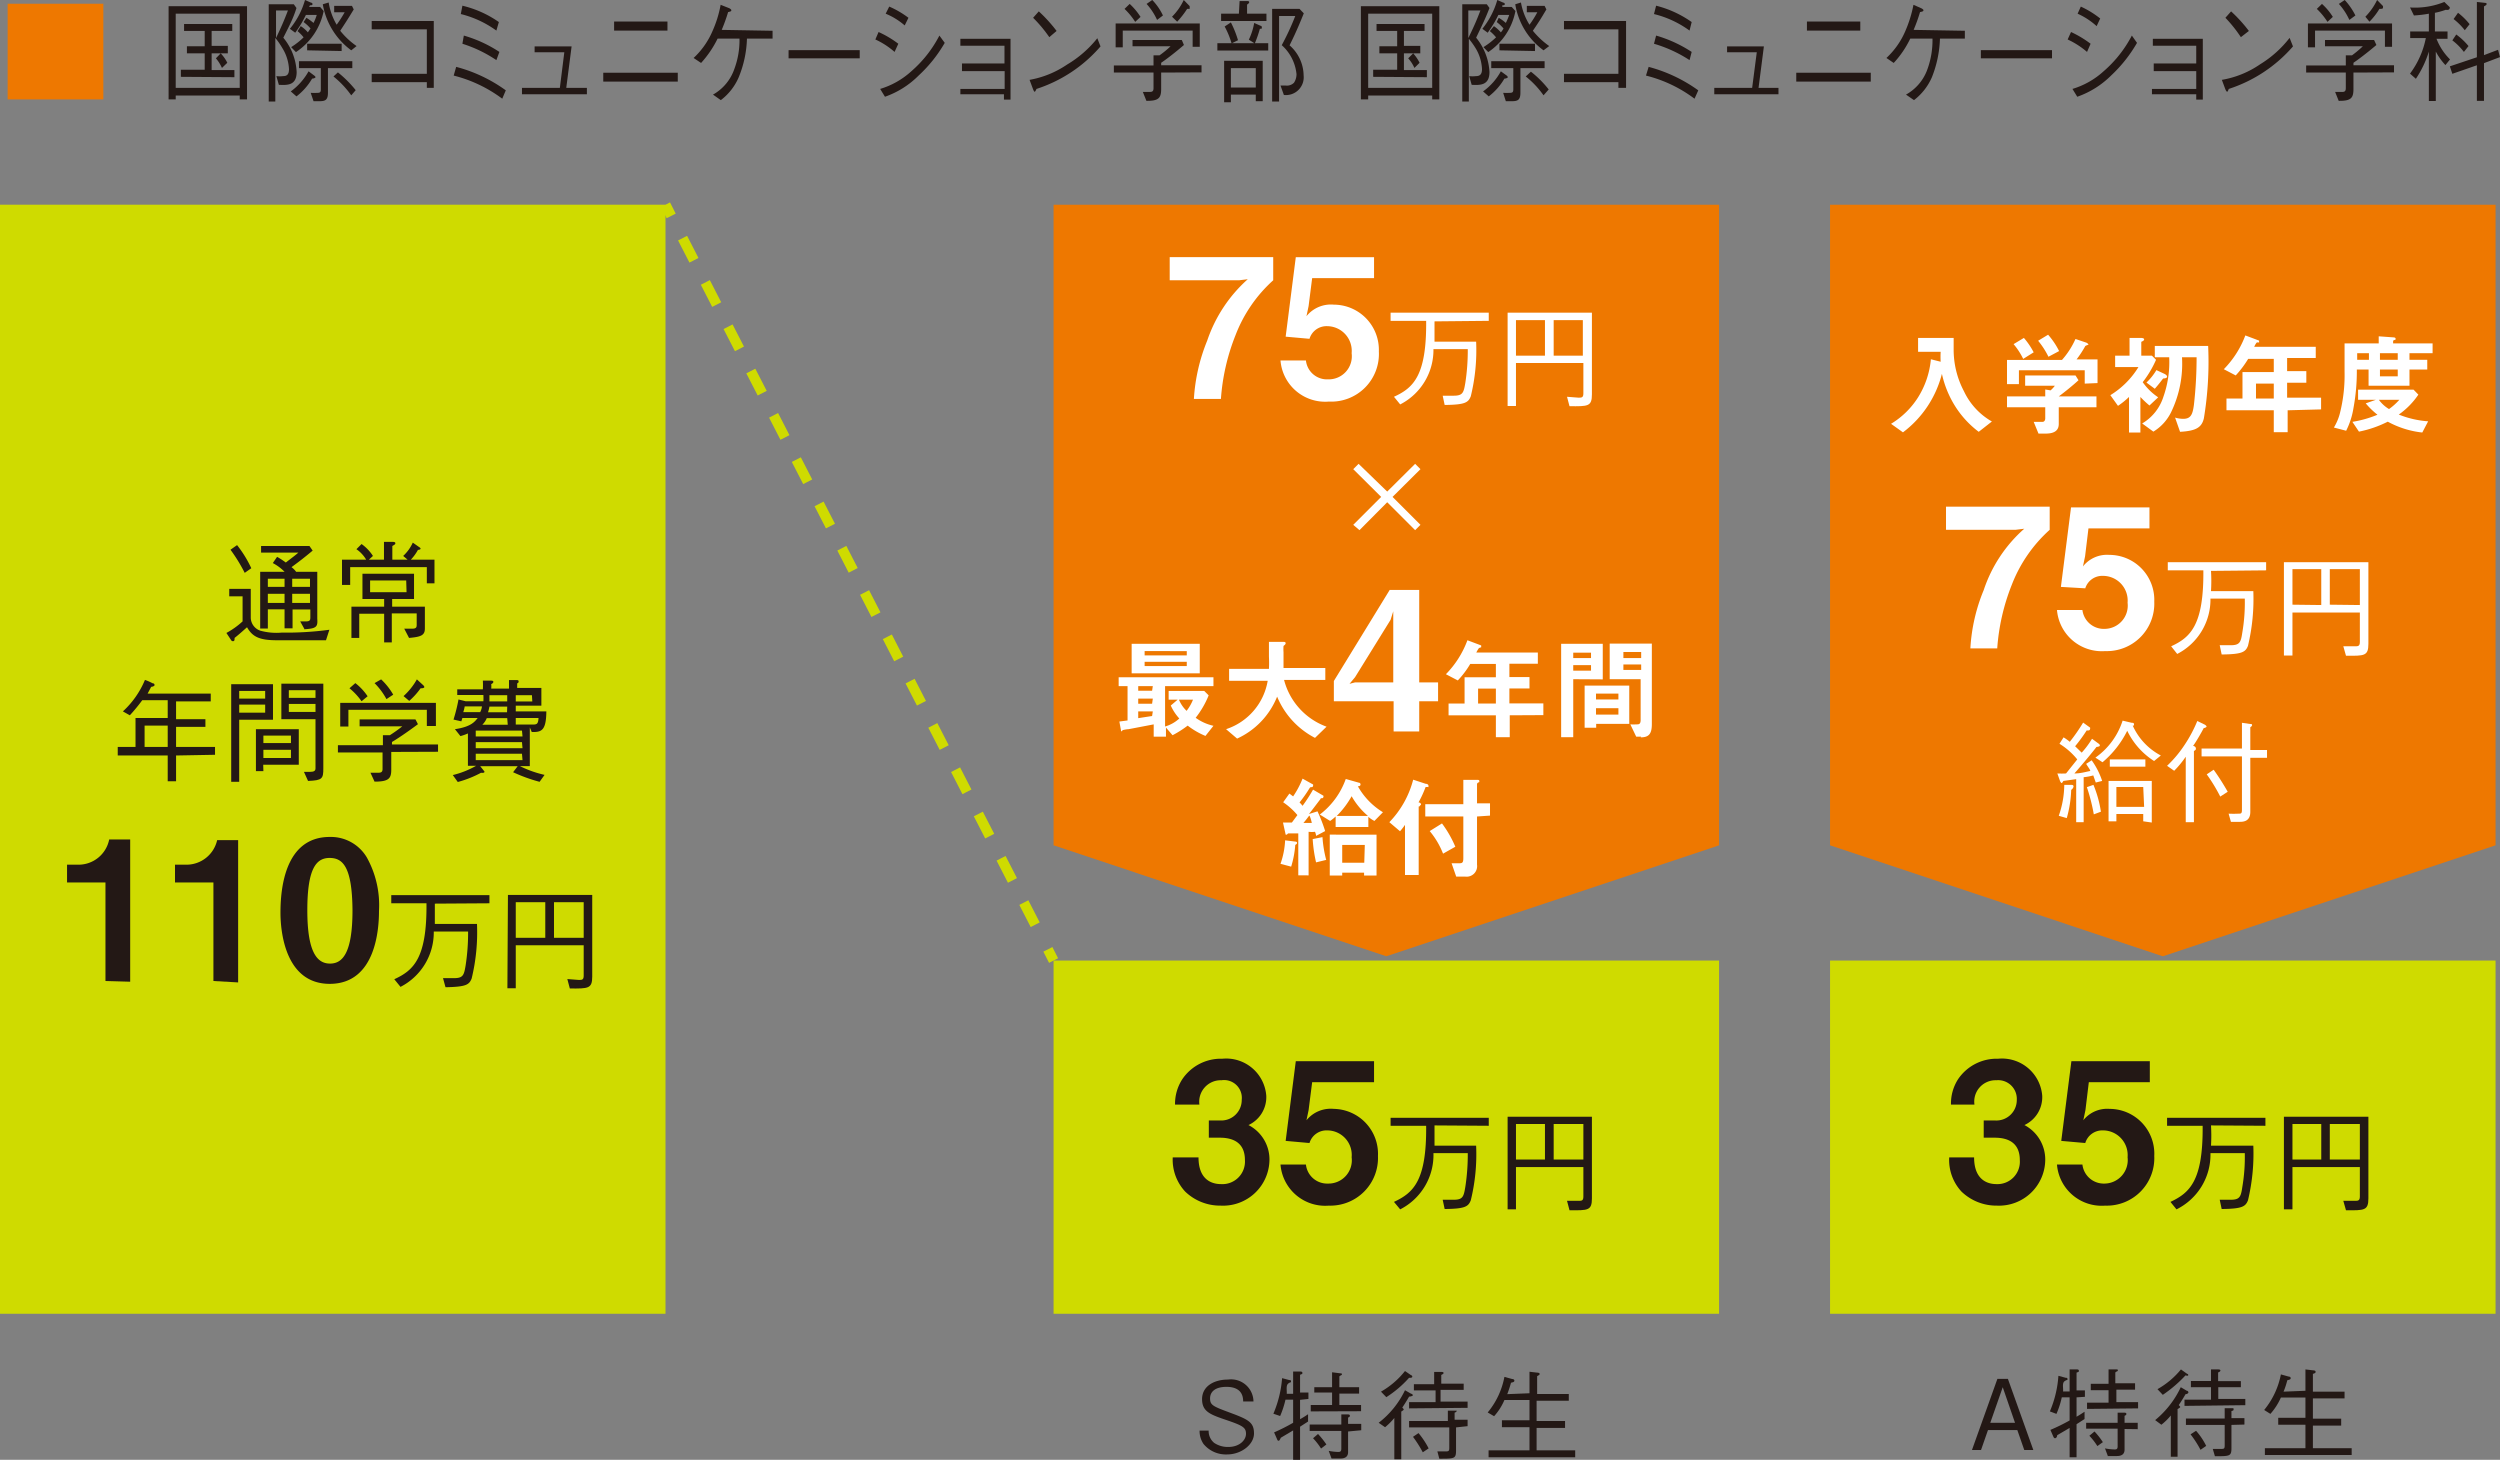 <svg xmlns="http://www.w3.org/2000/svg" width="140.57" height="82.08" viewBox="0 0 140.57 82.08"><rect x="0" y="0" width="140.57" height="82.08" fill="#808080" stroke="none"/><defs><style>.cls-1{fill:#ee7800;}.cls-2{fill:#231815;}.cls-3{fill:#cfdb00;}.cls-4{fill:#fff;}.cls-5,.cls-6{fill:none;stroke:#cfdb00;stroke-miterlimit:10;stroke-width:0.57px;}.cls-6{stroke-dasharray:1.4 1.4;}</style></defs><g id="レイヤー_2" data-name="レイヤー 2"><g id="レイヤー_1-2" data-name="レイヤー 1"><path class="cls-1" d="M5.81.21V5.59H.43V.21Z"/><path class="cls-2" d="M13.48,5.59V5.37H9.88v.22h-.4V.35h4.41V5.59Zm0-4.82H9.88V4.94h3.6ZM10.17,4.32v-.4h1.34V3h-1v-.4h1V1.74H10.35V1.35h2.71v.39H11.9v.84h.91V3H11.9v.94h1.28v.4Zm2.31-.5a2.22,2.22,0,0,0-.34-.54L12.41,3a2.08,2.08,0,0,1,.37.53Z"/><path class="cls-2" d="M15.93,2.12a3.26,3.26,0,0,1,.75,1.93c0,.77-.54.74-1,.72l-.14-.49a1.51,1.51,0,0,0,.38,0c.18,0,.33-.06.33-.39a2.48,2.48,0,0,0-.37-1.18,4.63,4.63,0,0,0-.4-.58V5.71h-.37V.24h1.41l.15.21C16.5,1,16.29,1.41,15.93,2.12ZM15.52.59V2.14c.3-.63.46-1,.67-1.55Zm1.12,2.34-.27-.28a4,4,0,0,0,.7-.55,2.23,2.23,0,0,0-.34-.35l.18-.28a1.72,1.72,0,0,1,.4.35l.15-.22a2.4,2.4,0,0,0-.39-.36L17.23,1a3.92,3.92,0,0,1,.4.29,2.59,2.59,0,0,0,.18-.45H17.2a6.48,6.48,0,0,1-.6,1l-.3-.22A4.48,4.48,0,0,0,17.15,0l.34.15s.08,0,.08.08-.07.06-.14.07a.9.9,0,0,0-.05.09H18l.2.23A3.63,3.63,0,0,1,16.64,2.93Zm.91,1.49a3.44,3.44,0,0,1-.88,1l-.32-.28a3.49,3.49,0,0,0,1-1.13l.32.24s.07.05.07.09S17.63,4.42,17.55,4.42Zm.89-.59V5.21c0,.4-.14.48-.46.48h-.35l-.16-.47a3.58,3.58,0,0,0,.4,0c.17,0,.17-.1.17-.23V3.83H16.81V3.44h3v.39Zm-1.17-1V2.46h1.94v.41Zm2.48,0A4.06,4.06,0,0,1,18.15.24l.33-.1a3.61,3.61,0,0,0,.45,1.25,6.86,6.86,0,0,0,.45-.7h-.59V.33h1l.1.2c-.34.56-.42.68-.76,1.2a4.34,4.34,0,0,0,.92.86Zm0,2.53a5.34,5.34,0,0,0-1-1.06L19,4.07a6.32,6.32,0,0,1,1,1Z"/><path class="cls-2" d="M20.9,4.62V4.15H24V1.65H20.9V1.18h3.49V4.94H24V4.62Z"/><path class="cls-2" d="M28.24,5.55a7.66,7.66,0,0,0-2.73-1.3l.14-.49a8.36,8.36,0,0,1,2.79,1.32Zm-.33-3.83a5.75,5.75,0,0,0-2-.93L26,.32a6,6,0,0,1,2.05.92Zm0,1.66A7.41,7.41,0,0,0,26,2.46L26.08,2a7.26,7.26,0,0,1,2,.92Z"/><path class="cls-2" d="M33,4.94V5.3H29.35V4.94h2.13l.25-2H30.06V2.61h2.08l-.3,2.33Z"/><path class="cls-2" d="M33.92,4.09h4.19v.5H33.92Zm.61-2.37V1.21h3v.51Z"/><path class="cls-2" d="M43.44,1.73v.44H42a6.17,6.17,0,0,1-.47,2.19,3.18,3.18,0,0,1-1,1.27l-.44-.31a2.63,2.63,0,0,0,1.2-1.44,4.61,4.61,0,0,0,.29-1.71H40.35a5.83,5.83,0,0,1-.93,1.37L39,3.26a4.46,4.46,0,0,0,1.07-1.53A6.38,6.38,0,0,0,40.52.27L41,.46s.12.06.12.11,0,.07-.18.11a9.27,9.27,0,0,1-.36,1Z"/><path class="cls-2" d="M44.34,3.28V2.82h4v.46Z"/><path class="cls-2" d="M49.4,1.8a5.73,5.73,0,0,1,1.11.66l-.21.46a4.38,4.38,0,0,0-1.08-.7Zm3.72.61a7.74,7.74,0,0,1-1.46,1.83,5,5,0,0,1-1.9,1.2L49.49,5a4.54,4.54,0,0,0,1.76-1,6.74,6.74,0,0,0,1.57-2ZM50,.37A5.27,5.27,0,0,1,51.08,1l-.21.43A3.9,3.9,0,0,0,49.8.77Z"/><path class="cls-2" d="M54,5.3V5h2.49v-1H54.09V3.57h2.39v-1H54V2.18h2.82V5.6h-.37V5.3Z"/><path class="cls-2" d="M61.88,2.61A8,8,0,0,1,58.28,5s-.07.16-.1.16-.07-.08-.1-.16l-.19-.51A5.42,5.42,0,0,0,60,3.63,6.24,6.24,0,0,0,61.7,2.15ZM59,2.09A7.64,7.64,0,0,0,58.09,1l.32-.36a8.31,8.31,0,0,1,1,1.1Z"/><path class="cls-2" d="M65.29,4.08V5c0,.5-.13.68-.83.67l-.2-.5h.34c.15,0,.26,0,.26-.21V4.08H62.63v-.4h2.23V3.11l.34,0a5.26,5.26,0,0,0,.62-.51H63.68V2.25h2.77l.12.28c-.58.5-1.07.86-1.28,1v.14h2.27v.4Zm1.77-1.45V1.72H63.13v.94h-.4V1.32h4.73V2.63Zm-3.23-1.4a3.89,3.89,0,0,0-.6-.73l.29-.28a3.69,3.69,0,0,1,.61.73Zm1.23-.11a3.49,3.49,0,0,0-.59-.9L64.79,0a3.25,3.25,0,0,1,.6.87ZM66.75.5a4.9,4.9,0,0,1-.56.72L65.9.94A3.3,3.3,0,0,0,66.56,0l.33.34a.21.21,0,0,1,0,.09C66.94.5,66.85.5,66.75.5Z"/><path class="cls-2" d="M71.31,2.43v.41H68.45V2.43h2.08l-.31-.2a3.57,3.57,0,0,0,.3-.94l.36.16s.07,0,.07.09,0,.07-.11.08a6.74,6.74,0,0,1-.28.81ZM69.7.06l.45,0s.09,0,.09.06-.08.11-.12.14V.77h1.09v.41H68.66V.77h1Zm-.87,3.36H71V5.69h-.39V5.32h-1.4v.43h-.38Zm.38-2.16a5.73,5.73,0,0,1,.4,1l-.36.18a4.78,4.78,0,0,0-.39-.95Zm1.4,3.66V3.83h-1.4V4.92ZM73.31.75c-.42,1.05-.67,1.53-.8,1.8a2.28,2.28,0,0,1,.79,1.69,1,1,0,0,1-1.11,1.1L72,4.81h.29a.56.56,0,0,0,.47-.16.88.88,0,0,0,.14-.48,2.51,2.51,0,0,0-.83-1.63A14.33,14.33,0,0,0,72.83.9h-.91V5.71h-.39V.5h1.54Z"/><path class="cls-2" d="M80.53,5.59V5.37h-3.6v.22h-.41V.35h4.41V5.59Zm0-4.82h-3.6V4.94h3.6ZM77.21,4.32v-.4h1.35V3h-1v-.4h1V1.74H77.4V1.35h2.7v.39H78.94v.84h.92V3h-.92v.94h1.29v.4Zm2.32-.5a2,2,0,0,0-.35-.54L79.46,3a2.35,2.35,0,0,1,.36.53Z"/><path class="cls-2" d="M83,2.12a3.32,3.32,0,0,1,.75,1.93c0,.77-.55.74-1,.72l-.14-.49a1.59,1.59,0,0,0,.38,0c.18,0,.34-.06.34-.39A2.48,2.48,0,0,0,83,2.76a4.53,4.53,0,0,0-.41-.58V5.71h-.37V.24H83.6l.15.21C83.54,1,83.34,1.41,83,2.12ZM82.56.59V2.14c.31-.63.47-1,.68-1.55Zm1.12,2.34-.27-.28a4.26,4.26,0,0,0,.71-.55,2.31,2.31,0,0,0-.35-.35L84,1.47a2,2,0,0,1,.39.35,1.06,1.06,0,0,0,.15-.22,2.51,2.51,0,0,0-.38-.36L84.27,1a2.5,2.5,0,0,1,.4.29,4.16,4.16,0,0,0,.19-.45h-.61a6.48,6.48,0,0,1-.6,1l-.3-.22A4.61,4.61,0,0,0,84.19,0l.34.15s.08,0,.08.08-.07.06-.14.07a.26.26,0,0,1,0,.09H85l.21.23A3.6,3.6,0,0,1,83.68,2.93Zm.91,1.49a3.44,3.44,0,0,1-.88,1l-.32-.28a3.38,3.38,0,0,0,1-1.13l.33.24s.06.05.06.09S84.67,4.42,84.59,4.42Zm.9-.59V5.21c0,.4-.14.48-.47.48h-.35l-.15-.47a3.63,3.63,0,0,0,.39,0c.18,0,.18-.1.18-.23V3.83H83.85V3.44h3v.39Zm-1.18-1V2.46h2v.41Zm2.48,0A4,4,0,0,1,85.2.24l.32-.1A3.53,3.53,0,0,0,86,1.39a5.39,5.39,0,0,0,.44-.7h-.59V.33h1l.1.2c-.33.56-.41.68-.76,1.2a4.6,4.6,0,0,0,.92.86Zm0,2.53a5.07,5.07,0,0,0-1-1.06l.29-.27a5.91,5.91,0,0,1,1,1Z"/><path class="cls-2" d="M87.94,4.62V4.15H91V1.65H87.94V1.18h3.49V4.94H91V4.62Z"/><path class="cls-2" d="M95.28,5.55a7.57,7.57,0,0,0-2.73-1.3l.15-.49a8.47,8.47,0,0,1,2.79,1.32ZM95,1.72a5.67,5.67,0,0,0-2-.93l.12-.47a6,6,0,0,1,2,.92Zm0,1.66A7.53,7.53,0,0,0,93,2.46L93.12,2a7.37,7.37,0,0,1,2,.92Z"/><path class="cls-2" d="M100,4.94V5.3H96.39V4.94h2.13l.26-2H97.11V2.61h2.07l-.3,2.33Z"/><path class="cls-2" d="M101,4.09h4.19v.5H101Zm.6-2.37V1.21h3v.51Z"/><path class="cls-2" d="M110.48,1.73v.44h-1.4a6.37,6.37,0,0,1-.46,2.19,3.27,3.27,0,0,1-1,1.27l-.45-.31a2.64,2.64,0,0,0,1.21-1.44,4.78,4.78,0,0,0,.28-1.71h-1.25a5.53,5.53,0,0,1-.93,1.37l-.41-.28a4.46,4.46,0,0,0,1.07-1.53,7,7,0,0,0,.45-1.46l.43.19s.13.06.13.11,0,.07-.19.11a9.27,9.27,0,0,1-.36,1Z"/><path class="cls-2" d="M111.38,3.28V2.82h4v.46Z"/><path class="cls-2" d="M116.45,1.8a6,6,0,0,1,1.1.66l-.2.46a4.67,4.67,0,0,0-1.09-.7Zm3.71.61a7.92,7.92,0,0,1-1.45,1.83,5.08,5.08,0,0,1-1.91,1.2L116.53,5a4.54,4.54,0,0,0,1.76-1,6.81,6.81,0,0,0,1.58-2ZM117,.37a5.27,5.27,0,0,1,1.09.67l-.2.43a4.07,4.07,0,0,0-1.07-.7Z"/><path class="cls-2" d="M121,5.3V5h2.49v-1h-2.39V3.57h2.39v-1h-2.44V2.18h2.81V5.6h-.37V5.3Z"/><path class="cls-2" d="M128.93,2.61A8.08,8.08,0,0,1,125.32,5s-.06.16-.09.16-.08-.08-.11-.16l-.19-.51a5.39,5.39,0,0,0,2.16-.88,6.16,6.16,0,0,0,1.65-1.48ZM126,2.09A7.7,7.7,0,0,0,125.13,1l.32-.36a8.22,8.22,0,0,1,1,1.1Z"/><path class="cls-2" d="M132.33,4.08V5c0,.5-.12.68-.83.67l-.2-.5h.35c.14,0,.25,0,.25-.21V4.08h-2.23v-.4h2.23V3.11l.35,0a6.1,6.1,0,0,0,.61-.51h-2.13V2.25h2.76l.13.28c-.59.5-1.08.86-1.29,1v.14h2.28v.4Zm1.77-1.45V1.72h-3.93v.94h-.4V1.32h4.73V2.63Zm-3.23-1.4a3.89,3.89,0,0,0-.6-.73l.29-.28a3.36,3.36,0,0,1,.61.73Zm1.23-.11a3.49,3.49,0,0,0-.59-.9l.33-.22a3.79,3.79,0,0,1,.6.87ZM133.79.5a3.82,3.82,0,0,1-.56.72L133,.94a3.51,3.51,0,0,0,.66-.94l.33.34a.31.31,0,0,1,0,.09C134,.5,133.89.5,133.79.5Z"/><path class="cls-2" d="M137.52.55a3.78,3.78,0,0,1-.61.17V1.77h.71v.41H137a3.28,3.28,0,0,0,.76,1.16l-.26.32a3.6,3.6,0,0,1-.54-.76V5.68h-.39V2.9a5.83,5.83,0,0,1-.73,1.53l-.33-.29a4.93,4.93,0,0,0,.89-2h-.88V1.77h1.05v-1a6.7,6.7,0,0,1-.84.1l-.22-.45a4.38,4.38,0,0,0,1.93-.31l.3.29a.07.07,0,0,1,0,.06C137.73.58,137.57.56,137.52.55Zm2.15,3V5.67h-.4v-2l-1.38.48-.14-.42,1.52-.51V.11l.45.05s.1,0,.1.06-.08.1-.15.14V3.1l.79-.3.11.41Zm-1.13-.63a3.28,3.28,0,0,0-.65-.65l.22-.33a3.81,3.81,0,0,1,.69.65Zm.05-1.22a3.62,3.62,0,0,0-.63-.63l.25-.35a3.68,3.68,0,0,1,.65.64Z"/><rect class="cls-3" x="59.24" y="54.01" width="37.42" height="19.86"/><polygon class="cls-1" points="96.66 47.53 77.95 53.77 59.24 47.53 59.24 11.51 96.66 11.51 96.66 47.53"/><rect class="cls-3" y="11.51" width="37.42" height="62.36"/><path class="cls-2" d="M18.33,36H15.56c-1,0-1.37-.21-1.67-.73-.13.11-.35.32-.7.6,0,.08,0,.18-.07.18A.11.11,0,0,1,13,36l-.27-.41a4.56,4.56,0,0,0,.91-.65V33.53h-.75v-.42H14.1v1.64a.79.79,0,0,0,.53.71,3.41,3.41,0,0,0,1.21.11,18.09,18.09,0,0,0,2.68-.16Zm-4.57-3.79a9.23,9.23,0,0,0-.8-1.3l.37-.26a6.47,6.47,0,0,1,.8,1.3Zm3.38,3.2-.26-.47.32,0c.25,0,.25-.09.25-.26v-.41h-1v1.06H16V34.26h-.94v1.08h-.43V32.15H16a2.69,2.69,0,0,0-.66-.49l.24-.35a4.15,4.15,0,0,1,.49.32c.44-.34.49-.37.71-.56h-2.1V30.7h2.72l.18.26c-.48.4-.74.6-1.19.93a1.17,1.17,0,0,1,.26.26h1.19v2.64C17.87,35.23,17.81,35.34,17.14,35.38ZM16,32.54h-.94V33H16Zm0,.85h-.94v.51H16Zm1.43-.85h-1V33h1Zm0,.85h-1v.51h1Z"/><path class="cls-2" d="M24,32.8v-.91H19.69v1h-.46V31.47h1.36a1.87,1.87,0,0,0-.55-.59l.29-.29a2.44,2.44,0,0,1,.64.67l-.23.21h.85v-1l.52,0s.12,0,.12.07-.05.09-.17.16v.77h.86l-.25-.21a2.31,2.31,0,0,0,.54-.75l.37.26a.13.13,0,0,1,.07.08s0,.06-.15.07a2.67,2.67,0,0,1-.4.55h1.33V32.8Zm-1,3.07-.27-.52.44,0c.26,0,.26-.1.26-.25v-.61h-1.4v1.63H21.6V34.51H20.2v1.36h-.44V34.11H21.6v-.43H20.38V32.26h2.9v1.42H22.05v.43h1.84v1.23C23.89,35.73,23.66,35.81,23,35.87Zm-.16-3.23H20.81v.66h2.05Z"/><path class="cls-2" d="M9.9,42.48v1.45H9.43V42.48H6.62V42h1V40.37H9.43v-1H8a10,10,0,0,1-.7.85L6.91,40a5,5,0,0,0,1.24-1.77,2.8,2.8,0,0,1,.43.19c.08,0,.11.05.11.1s-.09.09-.19.1L8.3,39h3.55v.44H9.9v1h1.65v.43H9.9V42h2.19v.44ZM9.43,40.8H8.13V42h1.3Z"/><path class="cls-2" d="M15.35,38.47v2h-1.9v3.49H13V38.47Zm-.44.38H13.45v.43h1.46Zm0,1.22v-.45H13.45v.45Zm-.1,3.29h-.42V41H16.8v2h-2Zm1.55-2H14.81v.42h1.55Zm0,.8H14.81v.46h1.55Zm.73,1.24.33,0c.23,0,.32-.05.32-.2V40.44H15.82v-2h2.36V43.2c0,.58-.05.68-.86.71Zm.65-4.59h-1.5v.43h1.5Zm0,.77h-1.5v.45h1.5Z"/><path class="cls-2" d="M22,42.28v1c0,.49-.14.67-.94.67l-.23-.5h.39c.16,0,.29,0,.29-.21v-.93H19v-.41h2.53v-.56l.39,0a7.86,7.86,0,0,0,.7-.5H20.22v-.39h3.14l.14.27c-.67.5-1.22.86-1.46,1v.14h2.59v.41Zm2-1.46v-.91H19.59v.94h-.46V39.52h5.38v1.3Zm-3.67-1.39a3.64,3.64,0,0,0-.68-.73l.33-.29a3.15,3.15,0,0,1,.69.74Zm1.4-.12a3.89,3.89,0,0,0-.67-.9l.37-.21a3.68,3.68,0,0,1,.68.86Zm1.92-.61a4.07,4.07,0,0,1-.64.71l-.32-.27a3.7,3.7,0,0,0,.75-.94l.37.34s.05.06.05.09S23.81,38.7,23.7,38.7Z"/><path class="cls-2" d="M30,41.16h-.1l-.11-.26v2.18h-.55a6.13,6.13,0,0,0,1.38.49l-.28.39a9,9,0,0,1-1.49-.54l.26-.34H27l.24.3s0,0,0,0a.06.06,0,0,1-.07.07.24.24,0,0,1-.12,0,6.07,6.07,0,0,1-1.31.52l-.28-.39a5,5,0,0,0,1.31-.52h-.46V41.24a2.89,2.89,0,0,1-.42.15L25.58,41c.89-.13,1.11-.41,1.28-.63H26l-.06.19-.44-.1a9.33,9.33,0,0,0,.28-1.13l.4.1h1a3.33,3.33,0,0,0,0-.35H25.71v-.32h1.44a4.32,4.32,0,0,0,0-.49l.44,0c.06,0,.15,0,.15.07s-.09.11-.12.13a1,1,0,0,1,0,.25h1v-.48l.43,0c.05,0,.11,0,.11.07s0,.06-.08.12v.25h1.36v1H29V40h1.72C30.71,41,30.49,41.16,30,41.16Zm-3.87-1.44a2.45,2.45,0,0,1-.08.32H27a.92.92,0,0,0,.1-.32Zm3.22,1.36H26.75v.33h2.63Zm0,.65H26.75v.34h2.63Zm0,.65H26.75v.36h2.63Zm-.83-2H27.37a1.1,1.1,0,0,1-.25.37h1.43Zm0-.65h-1a2.14,2.14,0,0,1-.08.32h1.07Zm0-.64h-1c0,.06,0,.3,0,.35h1Zm1.39,0H29v.35h.93ZM29,40.37v.37h.91c.26,0,.35,0,.37-.37Z"/><path class="cls-2" d="M5.93,55.16V49.62H3.77v-1h.64A1.76,1.76,0,0,0,6.14,47.2H7.32v8Z"/><path class="cls-2" d="M12,55.16V49.62H9.84v-1h.64a1.77,1.77,0,0,0,1.73-1.38h1.18v8Z"/><path class="cls-2" d="M18.54,55.32c-2.53,0-2.77-3-2.77-4,0-1.31.23-4.26,2.77-4.26a2.35,2.35,0,0,1,2.09,1.16,5.53,5.53,0,0,1,.68,3C21.31,52.19,21.15,55.32,18.54,55.32Zm0-7.08c-.73,0-1.26.53-1.26,2.94s.57,3,1.28,3,1.26-.61,1.26-3C19.8,48.66,19.24,48.24,18.52,48.24Z"/><path class="cls-2" d="M24.45,50.81c0,.54,0,.76,0,1.14h2.37a11,11,0,0,1-.3,3.07c-.14.35-.31.47-1.47.49L24.91,55c.15,0,.36,0,.61,0,.52,0,.57-.17.66-.71a12,12,0,0,0,.14-1.91H24.39a3.44,3.44,0,0,1-1.87,3.11l-.35-.43c1.09-.5,1.84-1.18,1.81-4.27H22v-.46h5.52v.46Z"/><path class="cls-2" d="M28.56,50.32H33.3v4.59c0,.68-.22.68-1.26.67l-.14-.53.65.05c.17,0,.27,0,.27-.24V53.15H29v2.42h-.47Zm2.1,2.41v-2H29v2Zm2.16,0v-2H31.15v2Z"/><path class="cls-2" d="M68.64,67.79a2.83,2.83,0,0,1-2-.79,2.64,2.64,0,0,1-.7-1.92h1.45c0,1.13.61,1.5,1.27,1.5A1.27,1.27,0,0,0,70,65.23c0-.91-.57-1.26-1.42-1.26h-.61V63h.61a1.15,1.15,0,0,0,1.24-1.16,1,1,0,0,0-1.14-1.1,1.21,1.21,0,0,0-1.24,1.37H66.07a2.54,2.54,0,0,1,.41-1.43,2.62,2.62,0,0,1,2.25-1.15,2.26,2.26,0,0,1,2.47,2.08,1.73,1.73,0,0,1-1,1.65,2.18,2.18,0,0,1,1.18,1.95A2.61,2.61,0,0,1,68.64,67.79Z"/><path class="cls-2" d="M74.72,67.79A2.52,2.52,0,0,1,72,65.48h1.43a1.2,1.2,0,0,0,1.24,1.07A1.31,1.31,0,0,0,76,65.07a1.38,1.38,0,0,0-1.37-1.51,1,1,0,0,0-1,.71l-1.34-.12.57-4.48h4.4v1.18H73.78l-.2,1.57-.12.57A1.76,1.76,0,0,1,75,62.35,2.53,2.53,0,0,1,77.48,65,2.68,2.68,0,0,1,74.72,67.79Z"/><path class="cls-2" d="M80.66,63.28c0,.54,0,.76,0,1.14H83a10.89,10.89,0,0,1-.3,3.07c-.14.35-.31.48-1.47.49l-.11-.52c.15,0,.36,0,.61,0,.52,0,.57-.17.66-.71a12,12,0,0,0,.14-1.91H80.6A3.43,3.43,0,0,1,78.73,68l-.35-.42c1.09-.51,1.84-1.18,1.81-4.28h-2v-.45h5.52v.45Z"/><path class="cls-2" d="M84.77,62.79h4.74v4.59c0,.69-.22.68-1.26.67l-.14-.53.65,0c.17,0,.27,0,.27-.24V65.62H85.24V68h-.47Zm2.1,2.41v-2H85.24v2Zm2.16,0v-2H87.36v2Z"/><path class="cls-4" d="M65.51,38.58v2.27a2,2,0,0,0,.8-.45,2.72,2.72,0,0,1-.48-.73l.39-.33h-.51v-.49h2l.25.25a5.17,5.17,0,0,1-.73,1.26,2.7,2.7,0,0,0,1,.45l-.45.57a4.38,4.38,0,0,1-1-.58,5.63,5.63,0,0,1-.85.54l-.37-.43v.51h-.69v-.69L63.46,41a1.58,1.58,0,0,0-.35.06s0,.06-.07.06a0,0,0,0,1,0,0l-.1-.55.46-.06V38.58H62.9v-.5h5.33v.5Zm-1.88-.72V36.2h3.83v1.66Zm1.19.72H64v.26h.78Zm0,.7H64v.29h.78Zm0,.72H64v.38l.78-.12Zm1.91-3.39H64.36v.24h2.37Zm0,.6H64.36v.24h2.37Zm-.44,2.13a1.84,1.84,0,0,0,.43.63,2.57,2.57,0,0,0,.36-.63Z"/><path class="cls-4" d="M73.94,41.49a4.58,4.58,0,0,1-2.13-2.32,4.38,4.38,0,0,1-2.25,2.36L68.94,41a3.47,3.47,0,0,0,2.34-2.72H69.11v-.67h2.24a6.9,6.9,0,0,0,0-.69c0-.36,0-.63,0-.83l.83,0s.11,0,.11.07-.06.11-.12.16a2.48,2.48,0,0,0,0,.36s0,.59,0,.88h2.35v.67H72.2a3.82,3.82,0,0,0,2.39,2.63Z"/><path class="cls-4" d="M79.8,39.43v1.7H78.36v-1.7H75V38.29l3.14-5.12H79.8v5.2h1.06v1.06Zm-1.61-4.58-2,3.23-.31.37.31-.08h2.15V35.09l0-.72Z"/><path class="cls-4" d="M84.89,40.22v1.23h-.78V40.22H81.45v-.66h.9V38.08h1.76v-.75H82.67a5.16,5.16,0,0,1-.7.93l-.67-.35A5.39,5.39,0,0,0,82.51,36l.77.29a.05.05,0,0,1,0,.05.07.07,0,0,1,0,.06.29.29,0,0,0-.13.05,1.7,1.7,0,0,0-.14.24h3.46v.63H84.87v.75H86v.64H84.87v.84h1.91v.66Zm-.78-1.5h-1v.84h1Z"/><path class="cls-4" d="M88.46,38.19v3.26h-.68V36.2h2.34v2Zm1-1.49h-1V37h1Zm0,.7h-1v.31h1Zm.29,3.3v.22H89.1V38.55h2.51V40.7ZM91,39H89.74v.33H91Zm0,.82H89.74v.36H91Zm1.28,1.6H92l-.33-.69a3.48,3.48,0,0,0,.36,0c.11,0,.22,0,.22-.25V38.19H90.51v-2h2.37v4.52C92.88,41.27,92.71,41.46,92.25,41.46Zm0-4.76h-1V37h1Zm0,.7h-1v.31h1Z"/><path class="cls-4" d="M72.83,47.51a5.5,5.5,0,0,1-.23,1.22L72,48.57a4.62,4.62,0,0,0,.26-1.32l.57.07s.1,0,.1.07S72.88,47.47,72.83,47.51ZM74,47s0-.09-.06-.23a1.53,1.53,0,0,1-.36,0v2.45H73V46.86l-.41,0c-.09,0-.12,0-.15,0s-.07.07-.09.07-.06,0-.06,0l-.15-.68h.5l.31-.42a3.84,3.84,0,0,0-.8-.72l.35-.49.21.16a5.06,5.06,0,0,0,.53-1l.59.33a.08.08,0,0,1,0,.07.08.08,0,0,1-.06.08c-.1,0-.1,0-.15.08a7.28,7.28,0,0,1-.55.78,1.45,1.45,0,0,1,.17.19,9,9,0,0,0,.59-.91l.58.34a.07.07,0,0,1,0,.07.07.07,0,0,1-.06.07c-.07,0-.09,0-.11.06-.18.23-.46.61-.64.83l.48-.15a8.56,8.56,0,0,1,.43,1.11Zm-.4-1.12c-.12.16-.22.29-.31.39l.47,0C73.71,46.05,73.69,46,73.63,45.86ZM74,48.49a7.8,7.8,0,0,1-.19-1.31l.55-.11a6.71,6.71,0,0,0,.21,1.28Zm3.28-2.33a1.7,1.7,0,0,1-.34-.23v.57H75.1v-.59a2.41,2.41,0,0,1-.31.25l-.58-.36a4.32,4.32,0,0,0,1.46-2l.74.21s.09,0,.09.1-.12.1-.15.1a4,4,0,0,0,1.41,1.46Zm-.58,3.07v-.16H75.47v.16h-.7v-2.3H77.4v2.3ZM76,44.77a5,5,0,0,1-.84,1.11h1.76A4.06,4.06,0,0,1,76,44.77Zm.74,2.74H75.47v1h1.24Z"/><path class="cls-4" d="M80.26,44.25c-.07,0-.09,0-.1,0a6.32,6.32,0,0,1-.4.87c.1,0,.14.07.14.11s0,0-.06.08-.07,0-.07.07v3.82H79V46.38a3.52,3.52,0,0,1-.28.36l-.6-.51a5.36,5.36,0,0,0,1.34-2.39l.7.23s.16,0,.16.12S80.32,44.24,80.26,44.25Zm2.79,1.66v2.71a.59.59,0,0,1-.66.67h-.51l-.26-.75.39,0c.19,0,.27,0,.27-.29V45.91H80.14v-.69h2.14V43.85l.75,0c.1,0,.15,0,.15.07s0,.05-.06.08-.07.07-.07.1v1.07h.73v.69ZM81.14,48a4.55,4.55,0,0,0-.75-1.27l.69-.43a6.27,6.27,0,0,1,.75,1.31Z"/><path class="cls-4" d="M76.09,29.51l1.57-1.57-1.57-1.56.3-.3L78,27.64l1.57-1.56.3.3-1.57,1.56,1.57,1.57-.3.3L78,28.24l-1.56,1.57Z"/><path class="cls-2" d="M69,81.78a1.63,1.63,0,0,1-1.33-.59,1.3,1.3,0,0,1-.22-.75h.51a.86.86,0,0,0,.31.69,1.38,1.38,0,0,0,.79.23c.64,0,1-.39,1-.74s-.18-.46-1.09-.77-1.38-.47-1.38-1.18.65-1.1,1.46-1.1a1.26,1.26,0,0,1,1.43,1.23H69.9c0-.26-.06-.82-.94-.82-.61,0-.92.26-.92.65s.18.45,1.17.82,1.3.53,1.3,1.15S69.8,81.78,69,81.78Z"/><path class="cls-2" d="M73.1,78.71V79.8c.21-.12.27-.16.45-.28v.41l-.45.29v1.86h-.39V80.43l-.69.41c-.06.12-.08.17-.13.17s-.07-.05-.08-.08l-.17-.39A10.64,10.64,0,0,0,72.71,80v-1.3h-.43a5.22,5.22,0,0,1-.3.92l-.38-.13a6.36,6.36,0,0,0,.49-2l.41.11c.06,0,.09,0,.09.08s0,0-.15.11-.07.42-.09.58h.36V77.12l.43,0s.09,0,.09.07,0,.06-.13.11v1h.47v.36Zm2.7,1.78v1.16c0,.25-.16.36-.43.36h-.5l-.16-.43a3.15,3.15,0,0,0,.53.06c.08,0,.18,0,.18-.18v-1H73.64v-.36h1.78v-.57l.38,0s.1,0,.1.06,0,.07-.1.12v.35h.74v.36Zm-2.1-1.13V79h1.2v-.7h-1V78h1v-.84l.47.06c.06,0,.08,0,.08.06s0,0-.14.11V78h1.11v.36H75.31V79h1.22v.35Zm.58,2.09a3.54,3.54,0,0,0-.45-.58l.28-.24a4.66,4.66,0,0,1,.47.59Z"/><path class="cls-2" d="M79.23,78.53c-.17.3-.37.6-.38.61s.08.08.08.11-.06.07-.14.12v2.68H78.4V79.73a3.65,3.65,0,0,1-.52.52L77.52,80A5.09,5.09,0,0,0,79,78.17l.35.2c.06,0,.09.06.09.09S79.3,78.53,79.23,78.53Zm0-1.06a6.1,6.1,0,0,1-1.28,1.09l-.3-.31A4.67,4.67,0,0,0,79,77.09l.35.24s.06,0,.06.08S79.24,77.47,79.2,77.47Zm0,1.72v-.35h1.49v-.66H79.5v-.35h1.14v-.69l.42,0s.11,0,.11.06-.1.09-.13.11v.49H82.3v.35H81v.66h1.52v.35Zm2.64,1.07v1.29c0,.47-.08.47-.94.47l-.11-.41.43,0c.19,0,.24,0,.24-.2V80.26H79.23V79.9h2.18v-.58l.4,0c.1,0,.1,0,.1,0s0,.08-.12.11v.4h.73v.36ZM80,81.66a6.5,6.5,0,0,0-.55-.87l.31-.21a4.58,4.58,0,0,1,.57.86Z"/><path class="cls-2" d="M86,78.34V77.13l.43.05s.14,0,.14.07-.05.07-.14.13v1h1.78v.38H86.4v1.14H88v.39H86.4v1.26h2.17v.39H83.7v-.39H86V80.25H84.45v-.39H86V78.72H84.59a3.21,3.21,0,0,1-.58.91l-.36-.21a4.4,4.4,0,0,0,.94-2l.44.12s.12,0,.12.09-.1.09-.19.12a6.53,6.53,0,0,1-.21.64Z"/><path class="cls-4" d="M69.47,18.85a11.88,11.88,0,0,0-.82,3.58H67.13a10.28,10.28,0,0,1,.75-3.28,8.1,8.1,0,0,1,2.28-3.45l-.49.06h-3.9v-1.3h5.82v1.3A8,8,0,0,0,69.47,18.85Z"/><path class="cls-4" d="M74.72,22.58A2.52,2.52,0,0,1,72,20.27h1.43a1.19,1.19,0,0,0,1.24,1.06A1.3,1.3,0,0,0,76,19.86a1.39,1.39,0,0,0-1.37-1.52,1,1,0,0,0-1,.71l-1.34-.12.57-4.47h4.4v1.18H73.78l-.2,1.57-.12.57A1.76,1.76,0,0,1,75,17.13a2.54,2.54,0,0,1,2.53,2.63A2.68,2.68,0,0,1,74.72,22.58Z"/><path class="cls-4" d="M80.66,18.07c0,.54,0,.76,0,1.14H83a10.89,10.89,0,0,1-.3,3.07c-.14.35-.31.48-1.47.49l-.11-.52c.15,0,.36,0,.61,0,.52,0,.57-.17.66-.71a12,12,0,0,0,.14-1.91H80.6a3.44,3.44,0,0,1-1.87,3.11l-.35-.43c1.09-.5,1.84-1.18,1.81-4.27h-2v-.46h5.52v.46Z"/><path class="cls-4" d="M84.77,17.58h4.74v4.59c0,.69-.22.68-1.26.67l-.14-.53.65.05c.17,0,.27,0,.27-.24V20.41H85.24v2.42h-.47ZM86.87,20V18H85.24v2ZM89,20V18H87.36v2Z"/><rect class="cls-3" x="102.9" y="54.01" width="37.42" height="19.86"/><polygon class="cls-1" points="140.32 47.53 121.61 53.77 102.9 47.53 102.9 11.51 140.32 11.51 140.32 47.53"/><path class="cls-4" d="M117.84,44l-.14-.4a3,3,0,0,1-.54.1v2.53h-.42V43.81l-.72.1c-.06.1-.08.12-.1.12s-.08-.08-.09-.12l-.15-.42a4.44,4.44,0,0,0,.49,0l.63-.79a4,4,0,0,0-1-.88l.23-.36a2.63,2.63,0,0,1,.35.25,9.92,9.92,0,0,0,.75-1.08l.39.28a.08.08,0,0,1,0,.07c0,.1-.1.1-.19.09a8.88,8.88,0,0,1-.65.89l.37.36a4.89,4.89,0,0,0,.58-.78l.38.28a.12.12,0,0,1,.06.1c0,.05-.1.07-.19.08-.18.24-.68.85-1.24,1.49.34,0,.6-.08.89-.14,0-.07-.09-.17-.23-.4l.31-.2a4.23,4.23,0,0,1,.59,1.16Zm-1.38.37a6.44,6.44,0,0,1-.25,1.63l-.45-.13a5.37,5.37,0,0,0,.31-1.74l.41,0s.11,0,.11.08S116.51,44.39,116.46,44.41Zm1.27,1.42a10.34,10.34,0,0,0-.39-1.53l.37-.13a6.39,6.39,0,0,1,.42,1.51Zm3.39-3a4.14,4.14,0,0,1-1.51-1.7,5.49,5.49,0,0,1-1.39,1.77l-.4-.26a4.06,4.06,0,0,0,1.53-2.08l.51.12c.07,0,.13,0,.13.09s0,.06-.07.07a3.52,3.52,0,0,0,1.58,1.68Zm-.61,3.39v-.41H119v.41h-.44V43.91h2.43v2.34Zm-1.88-3.07v-.41h2v.41Zm1.88,1.14H119v1.12h1.56Z"/><path class="cls-4" d="M121.85,43.06a6.62,6.62,0,0,0,1-1.2,7.64,7.64,0,0,0,.7-1.32l.43.21s.09.06.09.1-.09.08-.16.09c-.11.22-.48.86-.6,1,.07,0,.16.07.16.14s0,.08-.11.15v4h-.46V42.55a5.7,5.7,0,0,1-.65.79Zm4.68,2.59c0,.52-.36.56-.59.56h-.5l-.13-.46a5.27,5.27,0,0,0,.56,0c.14,0,.19,0,.19-.22v-3h-2.27v-.44h2.27V40.64l.47.07c.06,0,.1,0,.1.06s-.07.1-.1.12v1.28h.94v.44h-.94Zm-2.06-2.37a13.63,13.63,0,0,1,.79,1.24l-.42.27a9.33,9.33,0,0,0-.76-1.25Z"/><path class="cls-2" d="M113.82,81.53l-.39-1.12h-1.65l-.39,1.12h-.51l1.43-4h.59l1.43,4ZM112.61,78l-.7,2h1.39Z"/><path class="cls-2" d="M116.76,78.57v1.09c.21-.12.26-.16.45-.28v.41l-.45.29v1.86h-.39V80.29l-.7.41c0,.12-.08.17-.12.17s-.08-.05-.09-.08l-.17-.39a10.8,10.8,0,0,0,1.08-.53v-1.3h-.44a4.9,4.9,0,0,1-.3.93l-.37-.14a6.12,6.12,0,0,0,.48-2l.41.11c.06,0,.1,0,.1.08s0,0-.16.11-.06.42-.09.58h.37V77l.43,0s.09,0,.09.07,0,.06-.13.11v1h.47v.36Zm2.7,1.78v1.16c0,.25-.16.36-.43.36h-.51l-.16-.43a3.15,3.15,0,0,0,.53.06c.09,0,.18,0,.18-.17v-1H117.3V80h1.77v-.57l.38,0s.11,0,.11.06,0,.07-.1.12V80h.74v.36Zm-2.11-1.13v-.35h1.21v-.7h-1v-.36h1V77L119,77c.07,0,.08,0,.08.06s0,0-.14.11v.61h1.11v.36H119v.7h1.22v.35Zm.58,2.09a3.54,3.54,0,0,0-.45-.58l.29-.24a4.1,4.1,0,0,1,.47.6Z"/><path class="cls-2" d="M122.89,78.39c-.17.3-.37.6-.38.61s.08.08.08.11-.06.07-.15.12v2.68h-.38V79.59a3.25,3.25,0,0,1-.53.52l-.35-.26A5.32,5.32,0,0,0,122.62,78l.34.2c.06,0,.09.06.09.09S123,78.39,122.89,78.39Zm0-1.06a7.41,7.41,0,0,1-1.28,1.1l-.3-.32A4.65,4.65,0,0,0,122.63,77l.35.25s.06,0,.06.07S122.89,77.33,122.86,77.33Zm-.06,1.72V78.7h1.49V78h-1.13v-.35h1.13V77l.42,0s.11,0,.11.06-.1.1-.13.11v.49H126V78h-1.27v.66h1.52v.35Zm2.64,1.07v1.29c0,.47-.08.47-.93.47l-.12-.41.44,0c.19,0,.23,0,.23-.21V80.12h-2.18v-.36h2.18v-.58l.4,0c.1,0,.1,0,.1.06s0,.07-.12.1v.4h.73v.36Zm-1.74,1.4a5.66,5.66,0,0,0-.56-.87l.31-.2a3.83,3.83,0,0,1,.57.85Z"/><path class="cls-2" d="M129.63,78.2V77l.42.05s.15,0,.15.07,0,.08-.15.13v1h1.78v.38h-1.78v1.14h1.59v.39h-1.59v1.27h2.18v.38h-4.88v-.38h2.28V80.11H128.1v-.39h1.53V78.58h-1.38a3.51,3.51,0,0,1-.59.92l-.35-.22a4.5,4.5,0,0,0,.94-2l.43.12s.12,0,.12.09-.1.09-.19.12a4.5,4.5,0,0,1-.21.64Z"/><path class="cls-4" d="M111.26,24.28a5.39,5.39,0,0,1-1.32-1.43,5.72,5.72,0,0,1-.75-1.83A5.94,5.94,0,0,1,107,24.31l-.67-.48a4.62,4.62,0,0,0,1.52-1.49,4.86,4.86,0,0,0,.72-2.14l.55.14a4.5,4.5,0,0,1,0-.56h-1.27V19h2c0,.19,0,.43,0,.63a5,5,0,0,0,.58,2.37A3.83,3.83,0,0,0,112,23.7Z"/><path class="cls-4" d="M117.22,21.57v-.75h-3.7v.78h-.67V20.24h3.09a4.58,4.58,0,0,0,.76-1.18l.62.21s.11.06.11.11a0,0,0,0,1,0,0s-.15.05-.18.08a5.84,5.84,0,0,1-.49.75h1.18v1.33Zm-1.46,1.33v.94c0,.44-.36.54-.74.54h-.4l-.27-.66.5,0c.1,0,.15-.1.15-.19V22.9h-2.15v-.61H115V21.9l.3.05a1.62,1.62,0,0,0,.24-.26h-1.67v-.58h2.83l.17.27c-.28.26-.77.66-1.11.91h2.12v.61Zm-2-2.72a3.91,3.91,0,0,0-.54-.83l.58-.35a4.25,4.25,0,0,1,.55.81Zm1.42-.12a4.56,4.56,0,0,0-.58-.9l.56-.34a4.24,4.24,0,0,1,.62.92Z"/><path class="cls-4" d="M120.86,22.8a5.26,5.26,0,0,1-.51-.48v2h-.64v-2a4.31,4.31,0,0,1-.62.5l-.43-.6a4.77,4.77,0,0,0,1.58-1.58h-1.31V20h.81V19l.64,0s.18,0,.18.08-.1.11-.16.14V20H121l.23.23a6,6,0,0,1-.75,1.26,3.33,3.33,0,0,0,.87.85Zm3.06.72c-.12.51-.43.71-1.34.76l-.28-.8a1.65,1.65,0,0,0,.46.07c.44,0,.53-.27.6-.79a23.65,23.65,0,0,0,.15-2.67h-.82a6.24,6.24,0,0,1-.61,3.08,2.63,2.63,0,0,1-1,1.1l-.63-.46a2.68,2.68,0,0,0,1.19-1.49,5.84,5.84,0,0,0,.33-2.23h-.81v-.64h3A19.47,19.47,0,0,1,123.92,23.52Zm-2.29-2.24c-.11.14-.21.28-.47.58l-.47-.35a3.2,3.2,0,0,0,.56-.7l.45.21c.1.05.15.1.15.16S121.78,21.28,121.63,21.28Z"/><path class="cls-4" d="M128.63,23.07V24.3h-.78V23.07h-2.66v-.66h.9V20.92h1.76v-.74h-1.44a5.71,5.71,0,0,1-.7.93l-.67-.35a5.39,5.39,0,0,0,1.21-1.9l.77.29a.05.05,0,0,1,0,.05.07.07,0,0,1,0,.06.29.29,0,0,0-.13,0,1.08,1.08,0,0,0-.14.24h3.46v.63h-1.61v.74h1.08v.65h-1.08v.84h1.91v.66Zm-.78-1.5h-1v.84h1Z"/><path class="cls-4" d="M135.48,19.86v.37h1v.55h-1v.91h-2.3v-.91h-.66a11.36,11.36,0,0,1-.19,2.17,4.33,4.33,0,0,1-.41,1.27l-.69-.18a3,3,0,0,0,.34-.81,8.74,8.74,0,0,0,.26-2.34c0-.51,0-1.08,0-1.58h1.92v-.4l.83.06s.12,0,.12.07,0,.06-.07.08-.07.05-.07.07v.12h2.22v.55Zm.72,4.46a5.19,5.19,0,0,1-1.94-.61,6.31,6.31,0,0,1-1.62.56l-.37-.55a6.29,6.29,0,0,0,1.41-.4,4.43,4.43,0,0,1-.66-.64l.57-.2h-1v-.57h3.12l.27.28a4.34,4.34,0,0,1-1.1,1.12,5.45,5.45,0,0,0,1.65.38Zm-3-4.46h-.66v.37h.66Zm.56,2.62a1.9,1.9,0,0,0,.57.52,3.36,3.36,0,0,0,.58-.52Zm1.06-2.62h-1v.37h1Zm0,.92h-1v.38h1Z"/><path class="cls-2" d="M112.29,67.79a2.83,2.83,0,0,1-2-.79,2.61,2.61,0,0,1-.69-1.92H111c0,1.13.61,1.5,1.26,1.5a1.26,1.26,0,0,0,1.31-1.35c0-.91-.57-1.26-1.42-1.26h-.61V63h.61a1.15,1.15,0,0,0,1.25-1.16,1.05,1.05,0,0,0-1.15-1.1,1.2,1.2,0,0,0-1.23,1.37h-1.32a2.52,2.52,0,0,1,.4-1.43,2.62,2.62,0,0,1,2.25-1.15,2.27,2.27,0,0,1,2.48,2.08,1.73,1.73,0,0,1-1,1.65,2.19,2.19,0,0,1,1.17,1.95A2.6,2.6,0,0,1,112.29,67.79Z"/><path class="cls-2" d="M118.37,67.79a2.52,2.52,0,0,1-2.71-2.31h1.43a1.21,1.21,0,0,0,1.25,1.07,1.32,1.32,0,0,0,1.29-1.48,1.39,1.39,0,0,0-1.38-1.51,1,1,0,0,0-1,.71l-1.35-.12.57-4.48h4.41v1.18h-3.43l-.19,1.57-.12.57a1.72,1.72,0,0,1,1.48-.64A2.52,2.52,0,0,1,121.13,65,2.67,2.67,0,0,1,118.37,67.79Z"/><path class="cls-2" d="M124.32,63.28a9.42,9.42,0,0,1,0,1.14h2.38a11.32,11.32,0,0,1-.3,3.07c-.14.35-.32.48-1.48.49l-.11-.52c.16,0,.37,0,.61,0,.52,0,.58-.17.66-.71a9.94,9.94,0,0,0,.14-1.91h-1.93A3.43,3.43,0,0,1,122.38,68l-.34-.42c1.08-.51,1.84-1.18,1.81-4.28h-2v-.45h5.53v.45Z"/><path class="cls-2" d="M128.42,62.79h4.75v4.59c0,.69-.23.68-1.26.67l-.15-.53.65,0c.17,0,.28,0,.28-.24V65.62H128.9V68h-.48Zm2.1,2.41v-2H128.9v2Zm2.17,0v-2H131v2Z"/><path class="cls-4" d="M113.12,32.88a11.88,11.88,0,0,0-.82,3.58h-1.51a10,10,0,0,1,.75-3.28,7.92,7.92,0,0,1,2.28-3.45l-.49.06h-3.91v-1.3h5.83v1.3A8.05,8.05,0,0,0,113.12,32.88Z"/><path class="cls-4" d="M118.37,36.61a2.53,2.53,0,0,1-2.71-2.31h1.43a1.21,1.21,0,0,0,1.25,1.06,1.31,1.31,0,0,0,1.29-1.47,1.39,1.39,0,0,0-1.38-1.51,1,1,0,0,0-1,.7L115.88,33l.57-4.47h4.41v1.18h-3.43l-.19,1.57-.12.57a1.72,1.72,0,0,1,1.48-.65,2.53,2.53,0,0,1,2.53,2.63A2.67,2.67,0,0,1,118.37,36.61Z"/><path class="cls-4" d="M124.32,32.1a9.42,9.42,0,0,1,0,1.14h2.38a11.32,11.32,0,0,1-.3,3.07c-.14.35-.32.48-1.48.49l-.11-.52c.16,0,.37,0,.61,0,.52,0,.58-.17.66-.71a9.94,9.94,0,0,0,.14-1.91h-1.93a3.44,3.44,0,0,1-1.87,3.11l-.34-.43c1.08-.5,1.84-1.18,1.81-4.27h-2v-.46h5.53v.46Z"/><path class="cls-4" d="M128.42,31.61h4.75V36.2c0,.69-.23.68-1.26.67l-.15-.53.65,0c.17,0,.28,0,.28-.24V34.44H128.9v2.42h-.48Zm2.1,2.41V32H128.9v2Zm2.17,0V32H131v2Z"/><line class="cls-5" x1="37.42" y1="11.51" x2="37.74" y2="12.14"/><line class="cls-6" x1="38.38" y1="13.39" x2="58.6" y2="52.76"/><line class="cls-5" x1="58.92" y1="53.38" x2="59.24" y2="54.01"/></g></g></svg>
